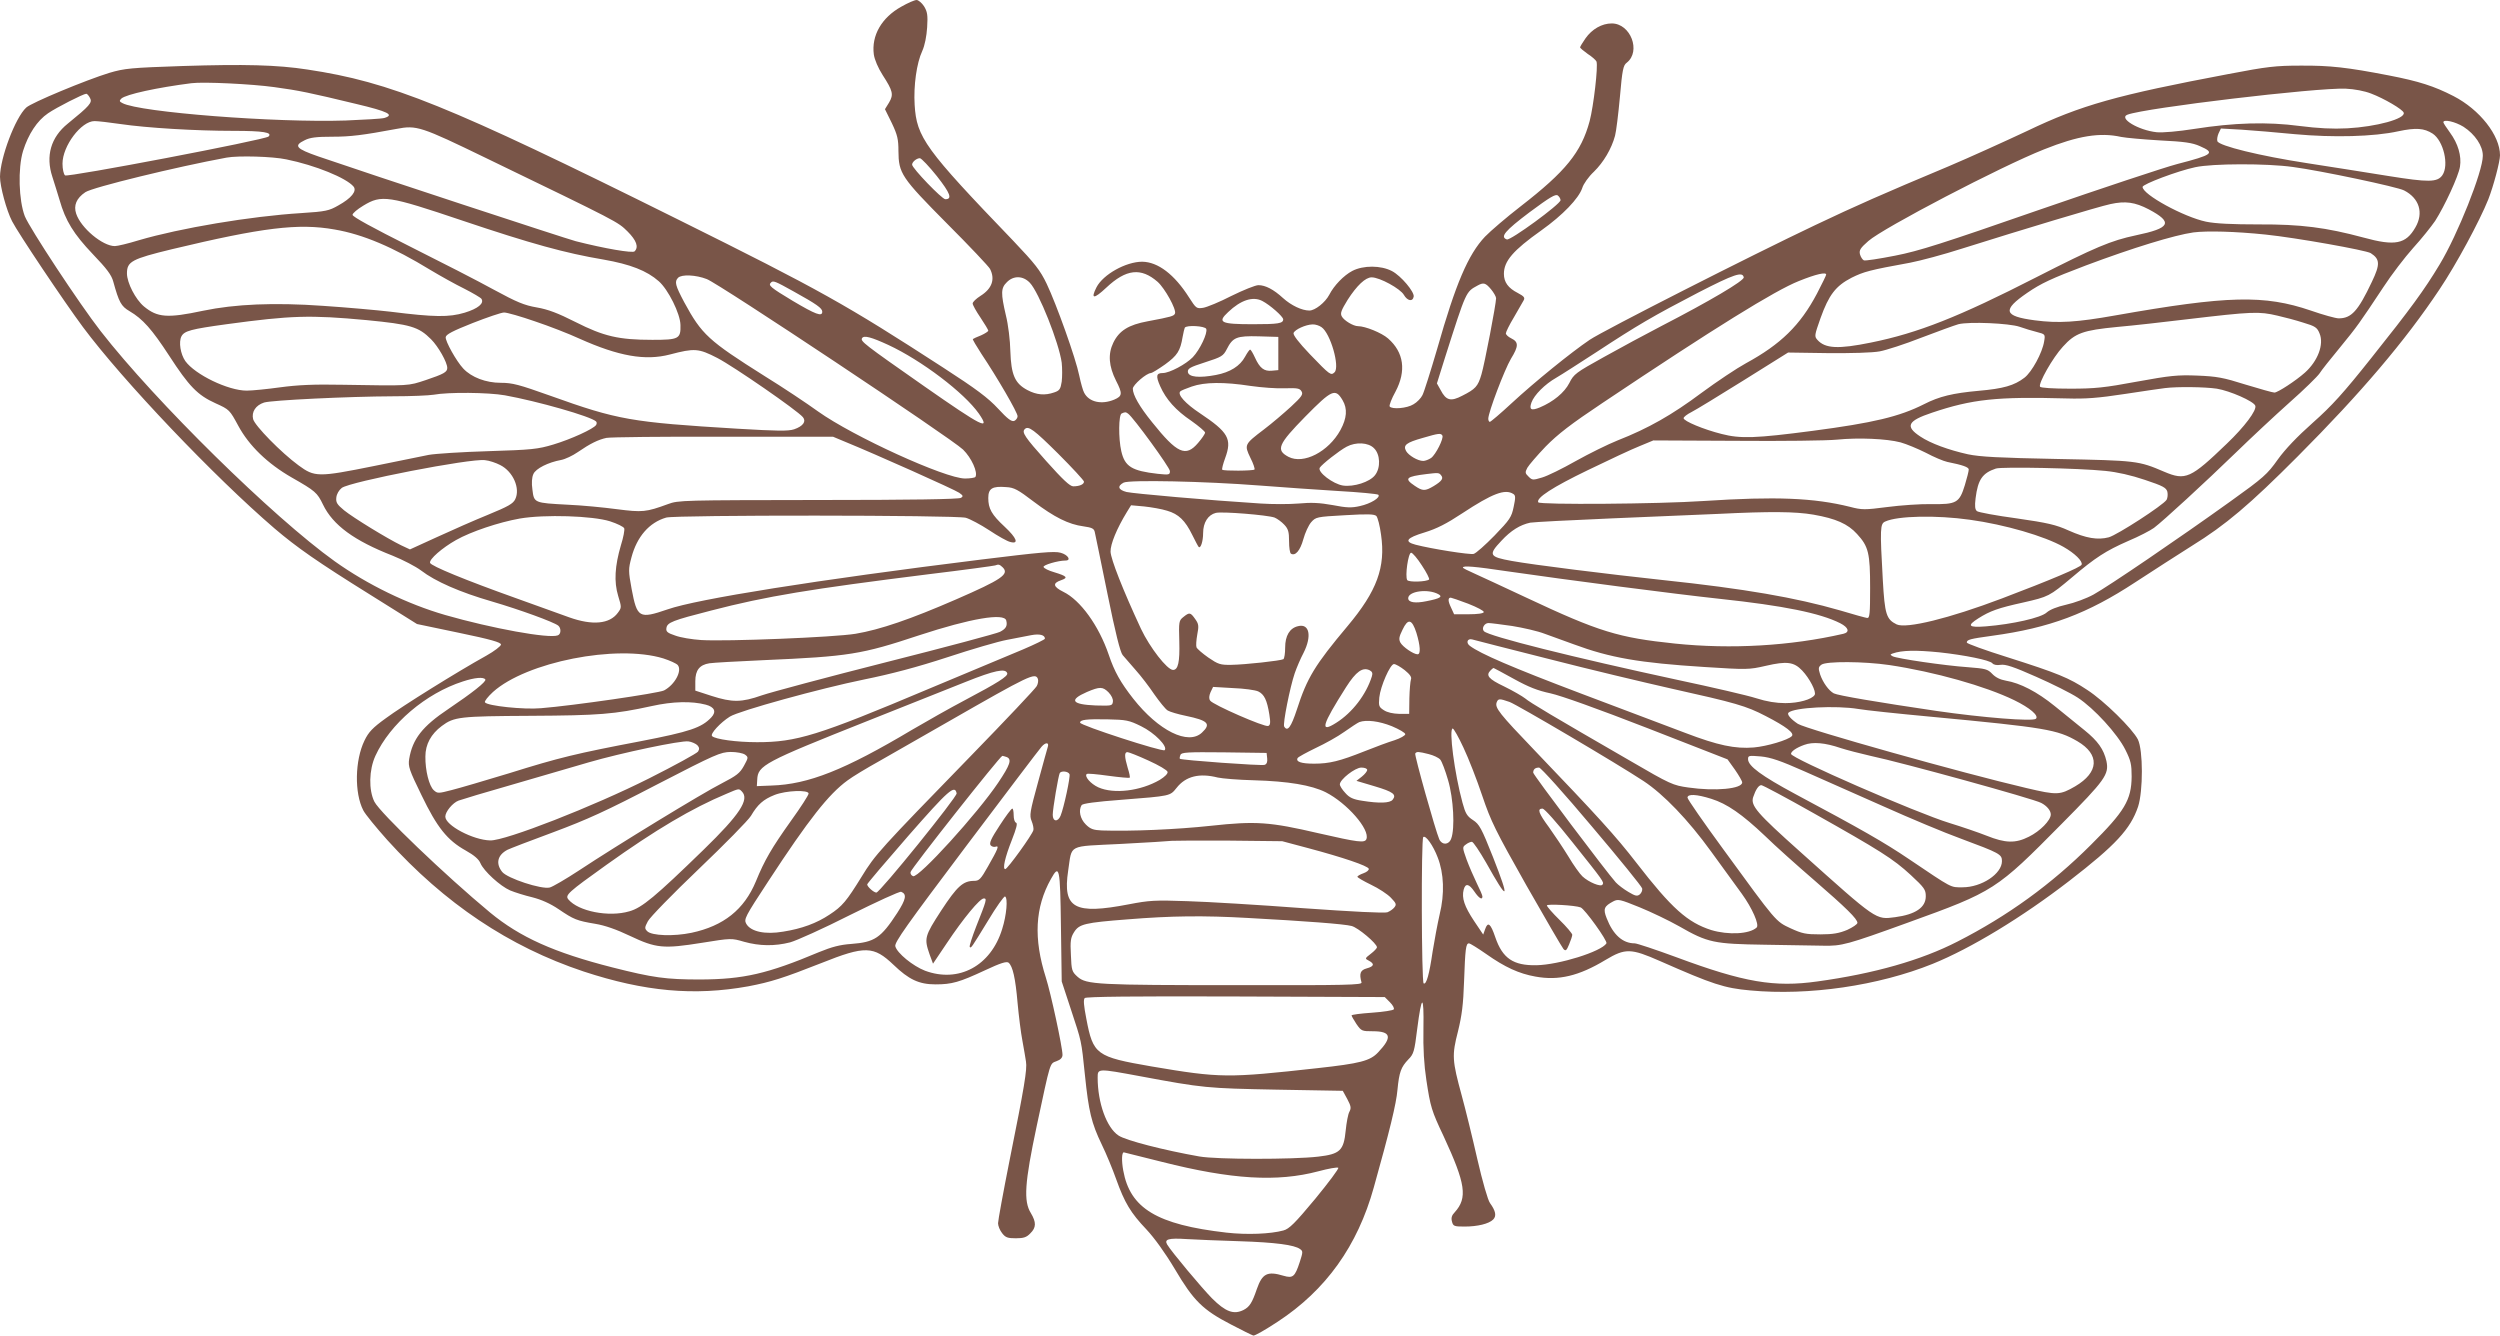 <?xml version="1.0" standalone="no"?>
<!DOCTYPE svg PUBLIC "-//W3C//DTD SVG 20010904//EN"
 "http://www.w3.org/TR/2001/REC-SVG-20010904/DTD/svg10.dtd">
<svg version="1.0" xmlns="http://www.w3.org/2000/svg"
 width="1280pt" height="684pt" viewBox="0 0 1280 684"
 preserveAspectRatio="xMidYMid meet">
<g transform="translate(0,684) scale(0.1,-0.1)"
fill="#795548" stroke="none">
<path d="M4615 6806 c-101 -56 -154 -148 -141 -245 4 -27 22 -69 45 -105 53
-82 57 -100 33 -141 l-21 -34 35 -71 c29 -61 34 -83 34 -143 1 -115 14 -135
249 -372 115 -115 214 -220 220 -232 27 -53 10 -101 -49 -138 -22 -14 -40 -31
-40 -39 0 -7 18 -40 40 -72 22 -33 40 -63 40 -67 0 -4 -17 -15 -37 -24 -21 -8
-40 -17 -42 -19 -2 -2 18 -36 44 -76 81 -121 185 -300 185 -319 0 -9 -8 -20
-17 -24 -14 -5 -34 10 -83 63 -51 55 -111 100 -281 210 -500 324 -626 395
-1357 758 -1179 586 -1472 704 -1898 768 -155 24 -323 28 -639 18 -266 -9
-297 -12 -375 -35 -118 -36 -400 -153 -426 -178 -56 -52 -133 -257 -134 -354
0 -49 33 -172 62 -228 30 -59 267 -413 363 -542 204 -274 672 -766 981 -1031
114 -97 218 -170 491 -340 l238 -149 215 -45 c164 -34 215 -49 215 -60 0 -8
-34 -34 -75 -57 -148 -82 -432 -259 -514 -320 -68 -49 -89 -71 -110 -115 -49
-101 -52 -268 -6 -357 10 -20 66 -88 123 -152 294 -325 624 -546 1005 -673
313 -103 566 -126 843 -76 115 22 179 42 374 119 225 90 268 88 370 -9 78 -75
130 -100 215 -100 84 0 122 11 253 72 81 38 111 47 121 39 21 -18 35 -78 46
-206 6 -66 17 -154 25 -195 7 -41 16 -88 18 -105 7 -39 -9 -133 -83 -501 -33
-166 -60 -313 -60 -327 0 -13 9 -36 21 -51 17 -22 28 -26 70 -26 40 0 55 5 74
25 31 30 31 57 3 104 -38 61 -32 154 30 446 72 337 66 318 102 332 20 7 30 18
30 32 0 39 -60 317 -85 395 -64 201 -56 360 26 506 43 77 47 61 51 -242 l4
-283 46 -140 c57 -173 54 -158 73 -341 19 -184 33 -244 86 -354 23 -47 56
-127 74 -178 43 -120 74 -172 155 -257 41 -44 96 -120 146 -204 95 -161 143
-208 286 -282 57 -30 108 -55 115 -57 7 -2 63 30 125 71 246 161 409 388 492
688 81 289 115 428 121 499 9 92 18 116 56 156 27 27 31 41 45 155 23 180 35
181 32 4 -2 -104 3 -186 15 -265 21 -138 26 -156 89 -289 112 -242 123 -314
56 -388 -15 -15 -19 -29 -14 -47 6 -24 11 -26 64 -26 67 0 125 14 147 36 18
18 13 44 -16 84 -11 14 -39 112 -65 225 -25 110 -61 257 -80 326 -49 180 -51
205 -19 329 20 82 27 137 31 255 6 166 9 195 25 195 6 0 46 -25 89 -55 95 -67
167 -100 251 -115 119 -22 223 3 359 85 102 61 130 60 280 -6 270 -119 328
-138 461 -150 300 -28 656 24 934 136 197 80 456 237 700 425 237 183 313 265
352 380 26 80 26 289 -1 344 -28 55 -173 198 -260 254 -92 61 -150 85 -408
167 -115 36 -208 70 -208 75 0 15 15 19 131 35 293 40 487 113 732 274 89 58
219 142 289 186 173 107 295 210 543 459 322 323 549 590 725 854 86 128 206
351 250 461 27 69 60 194 60 226 0 102 -104 234 -238 303 -99 51 -177 76 -332
106 -212 41 -300 51 -450 50 -128 0 -172 -5 -370 -43 -572 -108 -755 -159
-1030 -291 -115 -54 -296 -136 -402 -181 -346 -145 -470 -200 -683 -301 -325
-154 -1085 -540 -1156 -588 -96 -65 -281 -215 -399 -324 -57 -53 -108 -96
-112 -96 -4 0 -8 7 -8 16 0 33 83 251 116 307 40 65 40 86 1 105 -15 7 -27 19
-27 25 0 7 18 44 41 82 22 39 45 78 50 87 8 14 2 21 -30 38 -49 25 -71 55 -71
98 0 65 47 120 191 222 111 79 192 164 210 217 6 21 33 59 60 84 49 48 90 117
108 184 6 22 17 112 25 199 12 139 17 162 35 175 74 58 20 201 -77 201 -50 0
-101 -29 -134 -76 -15 -21 -27 -42 -28 -46 0 -4 18 -19 39 -34 22 -14 42 -32
45 -39 9 -24 -15 -229 -35 -305 -43 -160 -123 -258 -354 -437 -71 -55 -153
-125 -182 -155 -86 -91 -150 -241 -244 -572 -34 -116 -68 -224 -76 -239 -7
-15 -28 -37 -46 -47 -33 -21 -111 -27 -122 -11 -3 6 10 40 30 76 56 106 43
201 -38 272 -33 29 -117 63 -154 63 -24 0 -72 29 -83 50 -9 16 -3 31 30 85 47
73 91 115 123 115 41 0 147 -58 165 -90 18 -31 45 -36 50 -9 5 24 -65 107
-111 131 -57 30 -147 30 -203 1 -44 -23 -94 -75 -118 -122 -21 -40 -73 -81
-102 -81 -38 0 -93 26 -135 64 -48 44 -90 66 -126 66 -15 0 -77 -25 -138 -55
-60 -31 -126 -58 -145 -61 -34 -5 -36 -3 -72 53 -75 118 -159 182 -240 183
-83 0 -200 -65 -234 -131 -31 -61 -14 -62 50 -2 102 96 178 104 263 30 37 -33
97 -141 89 -162 -5 -13 -17 -17 -140 -40 -98 -18 -146 -48 -176 -110 -28 -58
-23 -120 14 -194 34 -66 33 -79 -9 -97 -65 -27 -129 -13 -154 35 -6 10 -17 49
-25 87 -18 90 -117 366 -167 471 -33 69 -59 102 -171 220 -452 470 -495 530
-505 696 -6 98 10 214 39 276 13 29 22 75 25 121 4 63 1 80 -16 108 -11 17
-29 32 -38 32 -10 0 -45 -15 -78 -34z m-3211 -412 c126 -17 183 -29 419 -86
164 -39 198 -56 145 -72 -13 -4 -102 -9 -198 -13 -357 -12 -1056 42 -1143 89
-16 8 -17 12 -6 23 23 22 186 57 359 79 62 8 309 -4 424 -20z m10736 -33 c66
-25 162 -81 167 -98 10 -31 -140 -72 -289 -80 -75 -4 -149 0 -244 12 -166 22
-335 17 -539 -15 -83 -13 -161 -20 -193 -17 -93 10 -197 72 -149 90 94 35 968
139 1117 133 45 -2 97 -12 130 -25z m-11679 -23 c13 -23 -2 -40 -114 -131 -87
-70 -114 -166 -79 -272 11 -33 27 -87 37 -119 30 -106 72 -174 170 -277 72
-75 96 -107 105 -141 29 -105 40 -126 83 -151 68 -40 115 -93 203 -228 102
-157 145 -202 238 -244 71 -32 72 -34 116 -115 55 -102 150 -194 274 -265 121
-69 130 -77 160 -139 51 -105 159 -184 356 -261 52 -21 118 -55 146 -76 73
-56 198 -111 364 -159 143 -42 313 -104 338 -123 16 -13 15 -44 -2 -50 -45
-18 -339 36 -576 104 -194 56 -399 156 -566 275 -316 226 -918 818 -1199 1179
-109 140 -363 526 -388 588 -31 81 -36 245 -9 334 27 86 72 155 128 193 42 29
181 100 196 100 4 0 13 -10 19 -22z m155 -133 c136 -20 386 -35 579 -35 154 0
201 -8 180 -29 -18 -17 -1029 -210 -1042 -199 -7 6 -13 32 -13 60 0 91 96 218
164 218 18 0 77 -7 132 -15z m11997 -14 c59 -38 100 -99 99 -149 0 -80 -129
-404 -221 -556 -78 -130 -149 -227 -350 -479 -143 -180 -202 -245 -299 -331
-80 -71 -142 -136 -180 -189 -53 -75 -73 -93 -242 -214 -269 -193 -625 -435
-701 -477 -36 -20 -99 -43 -140 -52 -48 -11 -83 -25 -100 -40 -29 -27 -175
-60 -311 -71 -90 -7 -99 3 -39 41 60 38 102 53 229 81 131 30 134 31 252 130
118 100 172 135 286 185 55 23 114 54 132 67 47 35 261 232 422 388 74 72 196
186 271 253 76 67 145 135 155 150 9 15 56 74 104 132 90 110 99 123 223 310
41 63 110 153 152 200 43 47 93 110 113 139 49 77 119 228 127 277 9 56 -10
119 -51 175 -19 26 -34 49 -34 53 0 17 61 3 103 -23z m-10123 -161 c682 -330
672 -325 723 -375 46 -46 58 -80 36 -102 -10 -10 -152 14 -301 52 -56 15
-1054 343 -1318 434 -115 40 -128 55 -70 83 27 14 60 18 141 18 94 0 157 8
329 40 103 20 124 13 460 -150z m9965 126 c56 -37 85 -162 50 -213 -26 -37
-71 -37 -277 -4 -106 17 -294 47 -418 66 -240 37 -448 88 -457 112 -3 8 0 26
6 40 l12 25 107 -6 c59 -4 181 -14 272 -23 196 -18 404 -13 530 15 90 19 131
16 175 -12z m-1595 -17 c25 -5 115 -13 200 -18 124 -6 165 -12 203 -29 80 -35
69 -44 -116 -92 -65 -17 -384 -123 -708 -235 -492 -171 -613 -210 -736 -234
-81 -16 -153 -27 -160 -24 -7 3 -16 17 -20 31 -5 21 2 32 43 68 76 67 679 382
899 469 175 70 287 88 395 64z m-9394 -115 c148 -30 307 -95 344 -139 19 -23
-11 -60 -78 -97 -47 -27 -64 -31 -189 -39 -260 -16 -621 -77 -832 -139 -55
-17 -110 -30 -123 -30 -63 0 -174 93 -198 166 -14 42 1 79 47 110 37 25 468
130 723 177 60 11 236 6 306 -9z m3331 -86 c69 -88 80 -118 43 -118 -17 0
-170 159 -170 177 0 14 23 33 40 33 8 -1 47 -42 87 -92z m6943 47 c143 -19
535 -102 569 -120 78 -40 101 -115 58 -189 -49 -86 -104 -97 -267 -52 -190 51
-318 68 -535 67 -136 0 -222 4 -270 14 -114 24 -325 139 -325 178 0 14 180 82
270 101 87 19 365 20 500 1z m-3750 -170 c0 -20 -257 -208 -275 -201 -36 13
-10 44 116 139 105 78 134 95 145 86 8 -6 14 -17 14 -24z m-5621 -105 c351
-118 525 -166 721 -199 137 -24 222 -57 283 -111 48 -42 110 -166 111 -224 2
-71 -9 -76 -144 -76 -172 0 -249 18 -393 91 -91 46 -141 65 -199 75 -64 11
-102 27 -220 91 -78 43 -273 143 -433 223 -185 93 -290 150 -290 160 0 8 25
29 55 47 94 57 126 52 509 -77z m8633 58 c126 -67 111 -96 -67 -133 -127 -27
-206 -60 -510 -215 -395 -202 -604 -285 -846 -334 -167 -34 -234 -31 -274 14
-16 18 -15 23 16 111 43 120 78 165 159 207 63 31 91 39 300 77 52 10 172 42
265 72 311 98 699 215 760 228 77 17 126 10 197 -27z m-9289 -103 c146 -25
299 -90 492 -208 50 -30 127 -73 172 -95 45 -23 84 -46 88 -52 15 -23 -17 -50
-86 -71 -80 -24 -156 -23 -379 5 -69 8 -224 22 -345 30 -251 18 -452 9 -615
-25 -183 -39 -234 -35 -303 22 -43 36 -87 121 -87 169 0 61 24 74 230 124 464
111 647 134 833 101z m9887 -26 c155 -16 513 -80 538 -95 48 -31 49 -57 6
-147 -71 -150 -105 -187 -170 -187 -15 0 -80 18 -143 40 -238 81 -424 77
-1001 -25 -197 -35 -291 -41 -412 -25 -160 21 -168 52 -38 141 70 48 123 73
300 140 240 90 452 155 550 169 70 9 216 5 370 -11z m-2672 -219 c3 -17 -175
-122 -423 -250 -77 -40 -209 -111 -293 -158 -144 -80 -154 -87 -177 -133 -25
-49 -82 -96 -151 -125 -44 -18 -56 -12 -43 25 14 39 69 94 127 127 26 15 119
75 207 132 207 136 289 184 520 304 185 95 227 109 233 78z m422 14 c0 -4 -21
-47 -47 -97 -86 -163 -186 -260 -364 -357 -46 -25 -148 -93 -228 -152 -150
-112 -271 -181 -429 -243 -50 -20 -147 -68 -215 -106 -67 -38 -144 -76 -172
-84 -47 -14 -50 -14 -69 5 -18 17 -18 22 -6 45 8 14 50 63 94 109 62 63 129
115 291 223 575 385 884 576 1005 624 89 36 140 47 140 33z m-5731 -23 c63
-24 1252 -815 1312 -873 43 -42 77 -117 63 -140 -3 -4 -27 -8 -53 -8 -101 0
-574 216 -752 343 -58 42 -181 124 -275 182 -287 181 -321 212 -411 378 -45
85 -51 105 -31 125 18 18 91 15 147 -7z m1654 -19 c46 -48 149 -307 163 -409
3 -29 3 -72 0 -97 -6 -38 -11 -46 -38 -55 -48 -17 -91 -13 -138 12 -64 34 -83
78 -87 199 -1 54 -11 137 -23 184 -26 112 -26 139 5 169 34 35 83 34 118 -3z
m-1210 -44 c119 -66 147 -86 147 -104 0 -27 -34 -14 -152 56 -113 68 -126 79
-111 93 11 12 21 8 116 -45z m3571 11 c14 -17 26 -38 26 -46 0 -29 -59 -337
-75 -390 -18 -62 -31 -75 -98 -109 -59 -31 -83 -25 -111 29 l-19 34 42 134
c109 342 106 334 166 367 31 17 41 14 69 -19z m-1171 -60 c39 -20 107 -80 107
-94 0 -21 -25 -25 -155 -25 -165 0 -184 9 -127 62 65 62 127 82 175 57z
m-3725 -104 c72 -24 175 -64 229 -89 201 -90 337 -114 463 -81 126 33 146 32
243 -18 83 -43 409 -268 438 -303 18 -22 1 -46 -45 -62 -31 -10 -85 -9 -290 3
-546 33 -613 45 -959 169 -160 57 -193 66 -253 66 -76 0 -150 28 -192 73 -35
37 -93 141 -90 161 2 14 37 32 138 72 74 29 147 54 161 54 15 0 85 -20 157
-45z m8922 29 c36 -8 96 -24 133 -36 61 -18 71 -25 83 -55 24 -56 -9 -142 -75
-201 -46 -41 -139 -102 -156 -102 -9 0 -75 19 -148 41 -114 36 -147 42 -247
46 -101 4 -139 0 -309 -31 -166 -31 -216 -36 -342 -36 -87 0 -150 4 -154 10
-10 16 65 149 117 205 63 70 103 84 278 101 80 7 240 25 355 39 338 40 371 41
465 19z m-9783 -23 c226 -22 266 -34 330 -98 37 -37 83 -118 83 -147 0 -21
-18 -31 -110 -62 -92 -30 -76 -30 -425 -24 -148 3 -231 -1 -320 -13 -65 -9
-143 -17 -172 -17 -95 0 -264 82 -314 151 -25 36 -35 98 -20 127 15 28 49 37
231 62 331 45 427 48 717 21z m8463 -34 c25 -9 65 -21 89 -27 43 -11 43 -12
37 -48 -9 -58 -63 -157 -101 -186 -52 -40 -108 -56 -235 -67 -131 -12 -200
-28 -280 -69 -125 -63 -258 -95 -570 -136 -289 -38 -369 -41 -465 -16 -92 23
-195 66 -195 81 0 6 18 20 40 31 22 11 143 85 268 163 l227 142 204 -3 c118
-1 229 2 265 9 33 6 129 37 213 70 84 32 169 63 190 69 56 14 260 5 313 -13z
m-3574 -2 c46 -31 95 -203 67 -231 -19 -18 -23 -15 -127 93 -58 61 -86 98 -83
108 7 18 62 43 97 44 14 1 35 -6 46 -14z m-590 -9 c8 -21 -32 -106 -69 -145
-35 -36 -119 -81 -154 -81 -33 0 -36 -15 -13 -67 30 -68 80 -124 160 -178 38
-27 70 -54 70 -60 0 -6 -16 -30 -36 -53 -63 -74 -107 -54 -235 106 -65 80 -99
140 -99 172 0 19 70 80 93 80 5 0 38 20 72 44 63 46 78 69 90 141 4 22 9 43
11 47 9 15 104 9 110 -6z m-1628 -82 c170 -79 389 -245 464 -352 62 -90 17
-67 -278 139 -313 219 -330 232 -320 248 10 15 47 5 134 -35z m1997 -44 l0
-85 -33 -3 c-40 -4 -62 13 -87 68 -10 22 -21 40 -24 40 -4 0 -15 -16 -26 -36
-26 -48 -76 -80 -150 -94 -85 -16 -139 -11 -143 15 -2 18 10 25 88 50 84 27
93 32 111 67 31 61 50 69 164 66 l100 -3 0 -85z m-142 -166 c56 -8 135 -14
176 -12 63 2 76 0 85 -16 9 -15 1 -27 -54 -78 -36 -33 -98 -86 -139 -117 -100
-76 -101 -78 -69 -145 15 -29 24 -57 21 -60 -8 -7 -158 -8 -165 -1 -3 3 4 30
15 60 36 98 16 132 -129 229 -74 49 -117 96 -101 112 3 4 30 15 59 25 66 23
165 24 301 3z m4947 -14 c67 -11 188 -64 197 -87 9 -23 -55 -108 -145 -194
-186 -179 -212 -191 -322 -144 -131 56 -140 57 -545 65 -301 6 -397 11 -459
24 -99 22 -192 56 -244 91 -79 52 -66 80 60 122 205 69 331 83 688 73 98 -3
163 2 300 23 96 15 189 28 205 30 64 8 203 6 265 -3z m-8765 -34 c166 -30 441
-108 467 -134 4 -4 4 -12 0 -18 -13 -20 -129 -73 -219 -100 -80 -24 -110 -27
-333 -34 -135 -4 -272 -13 -305 -19 -33 -7 -159 -32 -280 -57 -287 -58 -304
-57 -386 3 -90 66 -224 203 -233 237 -9 37 13 71 56 85 38 12 429 31 662 32
89 0 181 4 206 8 75 14 280 12 365 -3z m4289 -25 c26 -44 22 -92 -11 -153 -61
-111 -189 -177 -266 -137 -66 35 -53 64 86 206 137 139 154 146 191 84z
m-1098 -69 c26 -18 214 -276 214 -294 0 -19 -4 -20 -62 -14 -133 15 -169 37
-187 116 -15 65 -14 187 2 193 17 8 21 8 33 -1z m-359 -204 c73 -73 133 -138
133 -144 0 -14 -23 -24 -55 -24 -17 0 -53 34 -139 130 -109 122 -126 147 -109
163 18 19 48 -4 170 -125z m1968 92 c8 -14 -34 -98 -58 -115 -12 -8 -30 -15
-40 -15 -28 0 -75 28 -88 51 -16 30 1 43 86 67 82 24 92 25 100 12z m-3053
-34 c147 -60 557 -243 579 -259 20 -14 22 -18 9 -26 -10 -7 -257 -11 -730 -11
-694 -1 -717 -1 -770 -21 -112 -41 -130 -43 -262 -26 -67 9 -181 20 -253 23
-170 9 -171 9 -179 77 -5 34 -3 63 5 80 12 28 76 60 142 72 21 4 59 22 85 40
64 44 105 64 147 73 20 4 289 7 598 6 l562 0 67 -28z m5399 -1 c29 -8 87 -32
129 -53 41 -22 91 -43 110 -47 80 -16 110 -27 110 -39 0 -8 -9 -44 -20 -80
-28 -91 -43 -99 -172 -97 -55 1 -157 -6 -225 -15 -116 -15 -130 -15 -191 1
-185 46 -380 54 -747 30 -237 -16 -841 -20 -849 -7 -13 22 74 78 254 165 107
52 227 108 265 123 l70 29 425 -2 c234 -2 466 1 515 6 110 11 254 5 326 -14z
m-2696 -30 c32 -31 35 -100 5 -138 -27 -35 -109 -61 -164 -53 -51 8 -131 69
-119 91 10 17 100 88 138 108 47 25 111 22 140 -8z m-4474 -86 c66 -33 104
-120 77 -175 -11 -23 -36 -37 -138 -79 -69 -28 -187 -80 -263 -115 l-138 -63
-45 21 c-72 35 -245 141 -292 179 -36 30 -43 40 -40 66 2 18 13 37 28 49 43
32 660 152 733 142 22 -2 57 -14 78 -25z m8218 -30 c61 -6 132 -22 203 -46 93
-31 109 -40 115 -61 3 -14 1 -32 -4 -41 -18 -28 -253 -180 -296 -192 -57 -15
-116 -5 -206 35 -64 29 -106 39 -266 62 -104 14 -196 31 -203 37 -10 8 -12 25
-7 66 12 96 35 129 104 152 31 10 426 2 560 -12z m-3401 -22 c14 -16 5 -30
-38 -56 -44 -26 -56 -26 -97 2 -55 37 -45 47 62 60 58 7 63 7 73 -6z m-927
-53 c112 -9 293 -21 401 -28 108 -6 200 -15 205 -19 13 -14 -39 -46 -94 -58
-43 -10 -68 -9 -140 5 -67 12 -109 14 -174 8 -48 -4 -135 -4 -195 0 -270 17
-652 51 -686 59 -43 11 -49 30 -15 48 29 15 416 7 698 -15z m-1159 -82 c106
-80 179 -117 256 -127 42 -6 53 -11 57 -28 3 -12 32 -155 65 -316 41 -203 66
-301 78 -315 10 -12 40 -46 66 -76 27 -30 70 -86 96 -125 27 -38 57 -76 69
-83 12 -7 53 -19 92 -27 115 -24 131 -41 83 -86 -70 -66 -222 9 -352 174 -65
83 -96 138 -125 224 -51 150 -146 281 -233 323 -52 26 -56 44 -12 59 38 13 32
21 -34 41 -28 8 -53 20 -55 27 -4 10 74 33 112 33 32 0 13 30 -25 40 -32 9
-106 2 -407 -35 -839 -104 -1454 -202 -1605 -255 -146 -50 -156 -44 -184 104
-17 93 -17 102 -1 162 28 106 91 179 178 204 49 14 1482 13 1534 -1 21 -6 76
-35 120 -64 45 -30 93 -57 108 -60 45 -12 33 20 -29 78 -67 62 -84 93 -84 147
0 49 20 62 92 56 40 -2 60 -13 140 -74z m2456 39 c12 -7 12 -19 2 -66 -11 -53
-19 -65 -98 -147 -47 -48 -95 -91 -107 -94 -21 -5 -216 26 -297 47 -61 16 -47
35 46 63 62 19 113 45 193 98 155 102 219 126 261 99z m-1772 -86 c58 -17 92
-49 129 -125 15 -30 29 -57 32 -60 10 -11 23 28 23 71 0 53 25 93 65 103 32 8
266 -11 301 -24 14 -6 36 -22 49 -36 21 -22 25 -37 25 -85 0 -32 4 -61 10 -64
22 -13 47 16 63 74 9 33 27 72 40 87 24 27 28 28 172 36 119 7 151 6 162 -4 7
-8 18 -50 24 -96 24 -166 -21 -288 -171 -467 -168 -200 -208 -266 -260 -428
-30 -91 -48 -115 -65 -87 -8 13 30 203 54 273 10 29 30 76 45 104 44 87 30
152 -28 137 -43 -10 -66 -49 -66 -110 0 -29 -4 -55 -9 -59 -14 -8 -196 -28
-267 -29 -56 -1 -67 3 -117 37 -30 21 -58 45 -61 53 -3 8 -1 37 4 65 9 45 7
55 -11 80 -24 34 -29 35 -60 10 -23 -18 -24 -24 -21 -125 3 -106 -6 -146 -32
-146 -30 0 -119 115 -164 210 -94 202 -154 356 -156 395 -1 39 32 119 84 204
l21 34 67 -6 c37 -4 90 -13 118 -22z m3309 -20 c114 -20 176 -47 223 -99 59
-64 67 -98 67 -276 0 -132 -2 -155 -15 -154 -8 1 -71 18 -140 39 -225 65 -489
111 -905 155 -288 31 -665 78 -775 98 -116 21 -121 31 -53 103 49 53 96 82
148 93 17 3 206 13 420 22 215 9 460 19 545 23 263 13 392 12 485 -4z m-6162
-34 c37 -12 70 -28 73 -36 3 -7 -4 -46 -17 -87 -31 -106 -36 -186 -14 -259 18
-59 18 -60 -2 -87 -42 -57 -130 -65 -248 -23 -44 16 -168 61 -275 99 -255 91
-433 164 -438 180 -6 18 62 77 133 117 76 43 219 91 326 110 128 22 373 14
462 -14z m6962 8 c181 -25 383 -84 480 -139 58 -33 99 -73 93 -91 -4 -13 -160
-79 -408 -173 -272 -103 -490 -156 -539 -133 -53 26 -61 51 -71 227 -15 266
-14 289 13 300 63 29 261 33 432 9z m-2805 -234 c24 -36 40 -68 37 -72 -13
-12 -104 -15 -112 -3 -12 19 5 140 20 140 7 0 32 -29 55 -65z m-2146 -10 c35
-35 -5 -62 -239 -164 -232 -101 -389 -155 -515 -176 -109 -18 -660 -40 -790
-32 -47 3 -107 13 -133 23 -39 13 -48 20 -45 38 4 29 30 39 229 90 285 74 507
110 1114 186 182 22 335 43 340 45 18 7 23 5 39 -10z m2583 -20 c311 -45 856
-116 1088 -141 327 -35 514 -73 617 -125 43 -22 50 -46 16 -54 -269 -62 -574
-80 -863 -50 -288 30 -388 60 -760 235 -115 54 -236 110 -267 124 -32 14 -58
27 -58 30 0 11 59 6 227 -19z m-353 -117 c24 -13 11 -22 -60 -36 -57 -12 -94
-7 -94 15 0 36 100 50 154 21z m153 -49 c46 -18 82 -37 80 -43 -2 -7 -33 -11
-78 -11 l-74 0 -16 35 c-16 33 -16 50 -1 50 3 0 44 -14 89 -31z m-2365 -86 c7
-27 -1 -42 -32 -58 -15 -8 -276 -78 -581 -155 -304 -77 -591 -154 -638 -170
-105 -37 -152 -37 -258 -3 l-83 27 0 48 c0 57 22 84 72 92 18 3 143 10 278 16
436 19 500 29 795 127 265 87 437 116 447 76z m2100 -63 c20 -66 23 -110 6
-110 -21 0 -76 38 -88 60 -9 17 -7 30 11 66 28 59 48 55 71 -16z m490 35 c56
-9 131 -26 167 -40 36 -13 103 -37 149 -54 186 -69 336 -95 668 -116 219 -14
228 -14 315 6 108 25 144 20 186 -24 38 -40 74 -109 64 -125 -14 -23 -81 -42
-150 -42 -47 0 -96 8 -149 25 -43 14 -224 56 -403 94 -533 115 -965 223 -991
249 -14 14 2 42 23 42 11 0 65 -7 121 -15z m-2392 -65 c0 -4 -51 -29 -112 -55
-62 -26 -279 -117 -483 -202 -569 -240 -677 -273 -879 -273 -105 0 -214 15
-230 31 -12 11 43 70 91 100 48 30 462 144 687 190 138 28 271 63 427 114 124
41 261 81 305 89 43 8 99 19 124 24 43 8 70 1 70 -18z m2580 -104 c206 -53
488 -120 625 -151 332 -74 385 -89 485 -141 105 -54 149 -88 134 -103 -19 -20
-127 -52 -194 -58 -96 -8 -185 11 -350 74 -80 30 -320 121 -535 202 -354 134
-516 204 -569 244 -22 16 -13 40 12 33 10 -3 186 -48 392 -100z m2000 34 c129
-14 258 -40 271 -56 6 -8 23 -11 42 -8 25 4 67 -10 182 -61 82 -36 178 -84
213 -107 83 -54 204 -186 244 -267 28 -56 32 -75 32 -137 -1 -120 -36 -178
-208 -349 -202 -202 -427 -365 -684 -496 -185 -95 -426 -164 -717 -204 -220
-31 -375 -5 -722 124 -106 39 -202 71 -213 71 -62 0 -111 44 -144 129 -19 48
-13 61 34 86 25 13 35 10 134 -30 59 -24 151 -68 204 -98 146 -84 179 -90 437
-94 121 -2 256 -4 300 -5 95 -2 121 5 433 118 443 160 453 167 788 506 223
225 243 253 229 321 -14 61 -44 103 -112 158 -37 30 -106 86 -153 124 -90 73
-177 118 -250 130 -29 5 -53 17 -70 35 -23 24 -34 27 -125 34 -117 8 -363 44
-385 56 -13 8 -13 9 0 14 48 17 119 18 240 6z m-6534 -31 c34 -11 67 -26 74
-34 24 -29 -15 -101 -70 -130 -27 -14 -466 -78 -630 -91 -88 -8 -276 12 -287
30 -4 5 15 29 41 53 171 154 633 245 872 172z m6277 -34 c233 -35 492 -108
640 -180 80 -39 127 -79 111 -95 -15 -15 -275 6 -509 40 -298 44 -505 79 -526
90 -26 14 -56 56 -70 97 -10 32 -9 38 7 50 25 18 217 17 347 -2z m-2481 -26
c27 -22 37 -36 32 -48 -3 -9 -7 -52 -8 -96 l-1 -80 -51 0 c-32 1 -61 7 -79 19
-25 16 -27 22 -23 65 6 58 56 171 75 171 9 0 33 -14 55 -31z m-168 -32 c-29
-93 -100 -186 -183 -238 -85 -54 -74 -14 51 183 51 80 85 104 121 86 13 -7 16
-15 11 -31z m727 -13 c76 -42 122 -60 188 -74 54 -12 239 -78 496 -178 l410
-160 38 -53 c20 -29 37 -58 37 -65 0 -33 -138 -46 -276 -26 -78 11 -91 16
-300 138 -400 231 -509 296 -535 318 -14 11 -62 39 -107 61 -82 39 -96 57 -70
83 7 7 13 12 15 12 1 0 48 -25 104 -56z m-2594 29 c5 -15 -47 -48 -217 -138
-74 -39 -196 -108 -271 -152 -344 -205 -530 -279 -719 -285 l-75 -3 2 33 c3
73 35 90 563 300 195 78 423 168 505 201 145 58 204 71 212 44z m157 -29 c3
-8 1 -25 -6 -37 -6 -12 -158 -173 -337 -357 -466 -479 -490 -505 -559 -618
-78 -126 -99 -152 -165 -195 -66 -44 -142 -72 -237 -87 -93 -16 -166 0 -189
40 -13 24 -8 34 114 220 206 315 308 444 404 514 25 19 98 63 161 98 63 36
223 127 355 203 417 239 446 253 459 219z m-2829 -3 c6 -11 -68 -69 -188 -150
-135 -90 -185 -155 -202 -257 -6 -38 0 -56 63 -185 80 -166 132 -231 227 -284
43 -24 67 -45 75 -65 17 -40 101 -117 152 -139 24 -10 75 -26 113 -35 47 -12
92 -32 135 -61 78 -53 93 -59 188 -75 49 -8 109 -29 178 -62 133 -63 170 -67
369 -35 149 24 150 24 215 5 79 -22 156 -23 235 -3 33 9 171 71 307 140 137
68 254 122 262 119 30 -12 25 -38 -20 -108 -84 -129 -116 -150 -236 -159 -57
-4 -99 -15 -165 -42 -264 -111 -386 -139 -608 -140 -176 0 -241 9 -450 62
-298 76 -472 154 -626 281 -228 189 -562 509 -592 567 -30 60 -28 163 5 235
75 164 258 320 448 381 61 20 106 24 115 10z m3191 -66 c15 -16 24 -34 22 -48
-3 -21 -7 -21 -88 -19 -123 5 -139 28 -45 69 66 28 81 28 111 -2z m766 5 c31
-15 45 -44 57 -118 7 -43 5 -55 -6 -59 -18 -7 -284 109 -297 130 -7 10 -6 24
2 43 l13 27 102 -6 c56 -2 114 -10 129 -17z m1287 -54 c40 -15 548 -314 686
-405 103 -68 228 -198 346 -361 58 -80 129 -177 157 -216 53 -73 91 -159 76
-173 -37 -34 -145 -39 -232 -13 -122 39 -203 111 -384 345 -105 136 -201 241
-518 572 -185 193 -207 221 -197 249 8 20 14 20 66 2z m-4115 -14 c45 -12 55
-36 28 -65 -50 -53 -109 -73 -362 -122 -330 -63 -414 -83 -673 -164 -122 -37
-254 -76 -294 -86 -69 -18 -73 -18 -92 -1 -24 22 -44 101 -43 173 0 62 29 115
84 156 63 47 91 50 453 52 354 2 430 8 622 50 108 24 205 26 277 7z m5901 -22
c33 -6 202 -24 375 -40 584 -55 644 -66 746 -125 116 -68 111 -159 -11 -231
-78 -45 -92 -46 -249 -9 -322 75 -1130 302 -1171 329 -36 24 -57 48 -48 57 27
27 244 38 358 19z m-3673 -88 c70 -34 139 -105 121 -123 -10 -10 -433 127
-433 141 0 15 32 19 140 17 97 -2 111 -5 172 -35z m1284 0 c38 -16 69 -34 69
-41 0 -7 -25 -21 -55 -31 -30 -9 -100 -35 -155 -57 -126 -50 -178 -63 -257
-63 -66 0 -95 10 -84 29 4 6 45 28 92 51 47 22 114 59 147 83 34 24 69 47 77
50 36 13 101 5 166 -21z m367 -110 c26 -55 69 -165 96 -246 45 -133 67 -177
226 -459 98 -172 183 -318 190 -326 11 -12 16 -8 29 24 9 21 16 43 16 49 0 6
-29 41 -65 76 -36 35 -65 69 -65 74 0 9 145 1 173 -10 21 -8 139 -172 132
-184 -26 -42 -243 -110 -359 -112 -118 -2 -173 35 -210 143 -24 71 -38 82 -52
42 l-10 -28 -47 70 c-49 74 -64 117 -53 160 9 34 27 31 55 -10 23 -34 41 -45
41 -25 0 6 -13 36 -29 68 -15 31 -39 86 -52 121 -22 62 -22 64 -4 77 10 8 24
14 31 14 7 0 39 -48 73 -107 114 -204 123 -195 35 29 -59 149 -70 168 -102
189 -31 20 -39 34 -54 89 -41 150 -71 380 -50 380 5 0 30 -44 55 -98z m-3923
13 c11 -12 12 -20 4 -33 -6 -9 -119 -71 -250 -137 -286 -144 -736 -320 -814
-318 -88 2 -230 77 -230 122 0 25 38 71 68 82 13 5 142 44 286 85 143 42 315
92 381 111 165 48 473 113 510 107 16 -2 36 -11 45 -19z m1795 -8 c-2 -7 -25
-88 -50 -181 -42 -153 -45 -171 -33 -200 7 -17 11 -38 9 -46 -5 -23 -133 -200
-144 -200 -15 0 -2 59 34 150 23 59 30 85 21 88 -7 2 -12 19 -12 38 0 19 -3
34 -7 34 -5 0 -34 -39 -65 -87 -44 -67 -54 -90 -46 -101 6 -7 18 -10 26 -7 19
7 12 -11 -40 -102 -36 -64 -45 -73 -70 -73 -57 0 -87 -27 -169 -152 -85 -131
-88 -142 -60 -223 l18 -49 70 104 c86 129 170 230 190 230 17 0 15 -8 -39
-144 -21 -54 -36 -101 -33 -104 7 -8 6 -9 93 133 43 72 83 128 88 125 15 -8 8
-95 -15 -167 -58 -189 -223 -277 -395 -213 -62 24 -143 90 -152 125 -5 20 58
108 362 512 202 268 376 498 387 510 20 23 39 23 32 0z m4059 -7 c31 -10 100
-28 153 -40 165 -35 836 -220 874 -241 29 -15 49 -39 49 -59 0 -30 -55 -86
-112 -114 -69 -35 -121 -33 -216 5 -43 17 -128 46 -190 65 -170 52 -812 332
-812 354 0 13 28 32 67 46 45 17 108 11 187 -16z m-5609 -34 c17 -13 17 -15
-6 -57 -21 -38 -37 -50 -114 -90 -97 -49 -533 -315 -731 -446 -67 -44 -134
-83 -149 -87 -42 -11 -218 47 -244 80 -34 43 -24 86 27 113 12 6 118 47 235
90 174 65 269 108 532 245 300 155 324 165 376 166 31 0 63 -6 74 -14z m2065
-30 c53 -24 96 -49 98 -58 2 -9 -14 -25 -40 -41 -98 -57 -235 -74 -315 -38
-39 18 -72 56 -59 68 3 4 53 -1 111 -9 58 -8 107 -12 109 -10 3 2 -2 25 -10
50 -17 58 -18 82 -1 81 6 0 55 -19 107 -43z m608 11 c2 -18 -2 -29 -13 -33
-15 -6 -426 24 -434 31 -2 2 -1 11 3 20 5 13 33 15 223 13 l218 -3 3 -28z
m827 22 c24 -6 50 -18 59 -28 8 -9 26 -56 40 -105 28 -94 36 -249 16 -300 -12
-33 -47 -34 -61 -3 -19 43 -128 431 -123 439 7 11 17 10 69 -3z m-2161 -15
c28 -11 18 -40 -43 -131 -106 -158 -408 -490 -436 -479 -9 3 -15 13 -13 21 3
18 459 595 470 595 3 0 13 -3 22 -6z m4084 -73 c86 -38 268 -119 404 -179 136
-61 315 -136 398 -166 199 -74 210 -80 210 -115 0 -65 -104 -134 -202 -134
-63 0 -48 -8 -275 145 -124 84 -243 152 -582 333 -171 92 -241 143 -241 178 0
19 4 19 66 14 51 -5 100 -22 222 -76z m-2238 7 c0 -7 -12 -22 -27 -34 l-28
-22 94 -28 c94 -28 113 -42 91 -69 -14 -17 -68 -19 -155 -5 -47 7 -66 16 -87
40 -16 17 -28 36 -28 44 0 25 78 86 110 86 17 0 30 -5 30 -12z m1150 -289
c140 -165 256 -308 258 -318 2 -10 -4 -23 -12 -30 -13 -11 -23 -9 -58 12 -24
14 -53 36 -65 49 -47 52 -423 551 -423 562 0 17 10 26 30 26 9 0 129 -133 270
-301z m-2674 267 c5 -13 -29 -172 -46 -213 -14 -33 -40 -30 -40 5 0 31 29 202
36 214 8 13 44 9 50 -6z m759 -17 c22 -5 105 -12 185 -14 176 -5 294 -25 367
-61 110 -56 228 -191 209 -240 -8 -21 -41 -17 -246 30 -249 58 -320 63 -550
38 -175 -19 -410 -29 -558 -24 -44 2 -59 7 -83 31 -29 29 -38 72 -21 99 6 8
70 17 203 27 255 20 249 19 283 61 47 60 117 77 211 53z m3048 -181 c343 -193
410 -235 500 -318 70 -65 77 -75 77 -109 0 -57 -52 -93 -157 -107 -100 -13
-91 -19 -485 334 -224 200 -255 237 -242 280 13 39 28 62 42 62 7 0 127 -64
265 -142z m-5485 110 c41 -41 -11 -119 -195 -298 -248 -241 -316 -298 -381
-316 -105 -31 -261 0 -312 61 -18 22 -2 36 195 177 252 180 438 290 615 364
65 28 63 27 78 12z m1100 -10 c3 -18 -393 -508 -411 -508 -13 0 -47 30 -47 42
0 4 95 116 211 249 206 235 238 263 247 217z m-758 -1 c0 -8 -40 -70 -89 -138
-101 -142 -136 -202 -181 -312 -60 -144 -165 -228 -330 -263 -91 -19 -203 -15
-226 8 -14 14 -14 19 3 51 10 20 127 140 260 267 133 127 254 250 268 273 34
58 63 84 121 107 59 23 174 27 174 7z m4622 -27 c80 -25 157 -78 276 -191 50
-49 163 -150 250 -225 165 -143 222 -199 222 -219 0 -7 -24 -23 -52 -36 -41
-17 -72 -23 -138 -23 -75 0 -93 4 -152 31 -77 36 -71 29 -345 405 -101 138
-183 256 -183 264 0 20 46 18 122 -6z m-712 -221 c163 -204 163 -205 155 -218
-8 -14 -71 12 -103 42 -13 12 -46 58 -72 102 -27 44 -72 111 -99 149 -54 73
-62 96 -33 96 10 -1 72 -70 152 -171z m-689 -79 c32 -82 36 -186 10 -292 -11
-48 -27 -134 -36 -190 -17 -117 -32 -171 -46 -163 -11 7 -13 738 -2 749 12 12
51 -43 74 -104z m-661 47 c176 -47 303 -90 308 -105 2 -7 -10 -17 -27 -23 -17
-6 -31 -14 -31 -18 0 -4 31 -22 70 -41 38 -18 84 -48 101 -66 28 -29 30 -35
18 -50 -7 -9 -23 -20 -36 -25 -14 -5 -177 3 -430 21 -225 17 -491 33 -593 36
-167 6 -196 4 -300 -16 -279 -54 -340 -21 -311 172 21 138 -7 123 268 137 131
7 249 14 263 16 14 1 147 2 295 1 l270 -3 135 -36z m-310 -357 c295 -16 493
-31 530 -41 33 -8 130 -90 130 -109 0 -5 -14 -20 -31 -33 -31 -24 -32 -25 -10
-36 30 -16 26 -29 -11 -39 -33 -9 -40 -26 -27 -72 4 -13 -71 -15 -631 -14
-723 0 -778 3 -823 43 -29 26 -31 33 -34 112 -4 71 -1 89 16 116 26 42 55 49
276 66 222 18 387 20 615 7z m726 -431 c15 -15 24 -31 20 -37 -3 -5 -53 -13
-111 -17 -58 -4 -105 -10 -105 -14 0 -3 11 -23 25 -44 25 -36 28 -37 84 -37
93 0 101 -30 27 -108 -41 -44 -93 -57 -311 -81 -460 -51 -496 -51 -850 9 -283
49 -298 60 -333 244 -13 67 -16 98 -8 106 7 7 250 10 773 8 l763 -3 26 -26z
m-1280 -379 c327 -61 343 -62 699 -69 l340 -6 23 -42 c19 -36 21 -46 11 -65
-7 -12 -15 -56 -19 -96 -10 -103 -29 -121 -141 -134 -129 -15 -520 -15 -609 1
-181 32 -376 82 -413 107 -61 40 -107 167 -107 297 0 47 0 47 216 7z m114
-439 c356 -90 589 -104 800 -48 52 14 98 22 102 18 4 -4 -49 -75 -118 -159
-104 -125 -133 -154 -163 -162 -66 -18 -186 -23 -292 -11 -356 41 -493 124
-528 318 -9 49 -8 93 3 93 1 0 89 -22 196 -49z m395 -406 c186 -6 282 -19 311
-40 16 -11 15 -16 -1 -66 -25 -76 -35 -85 -83 -71 -83 25 -109 12 -137 -68
-24 -70 -37 -91 -68 -107 -50 -25 -92 -10 -162 60 -53 54 -208 239 -229 275
-16 27 6 34 98 28 50 -3 172 -8 271 -11z"/>
</g>
</svg>
